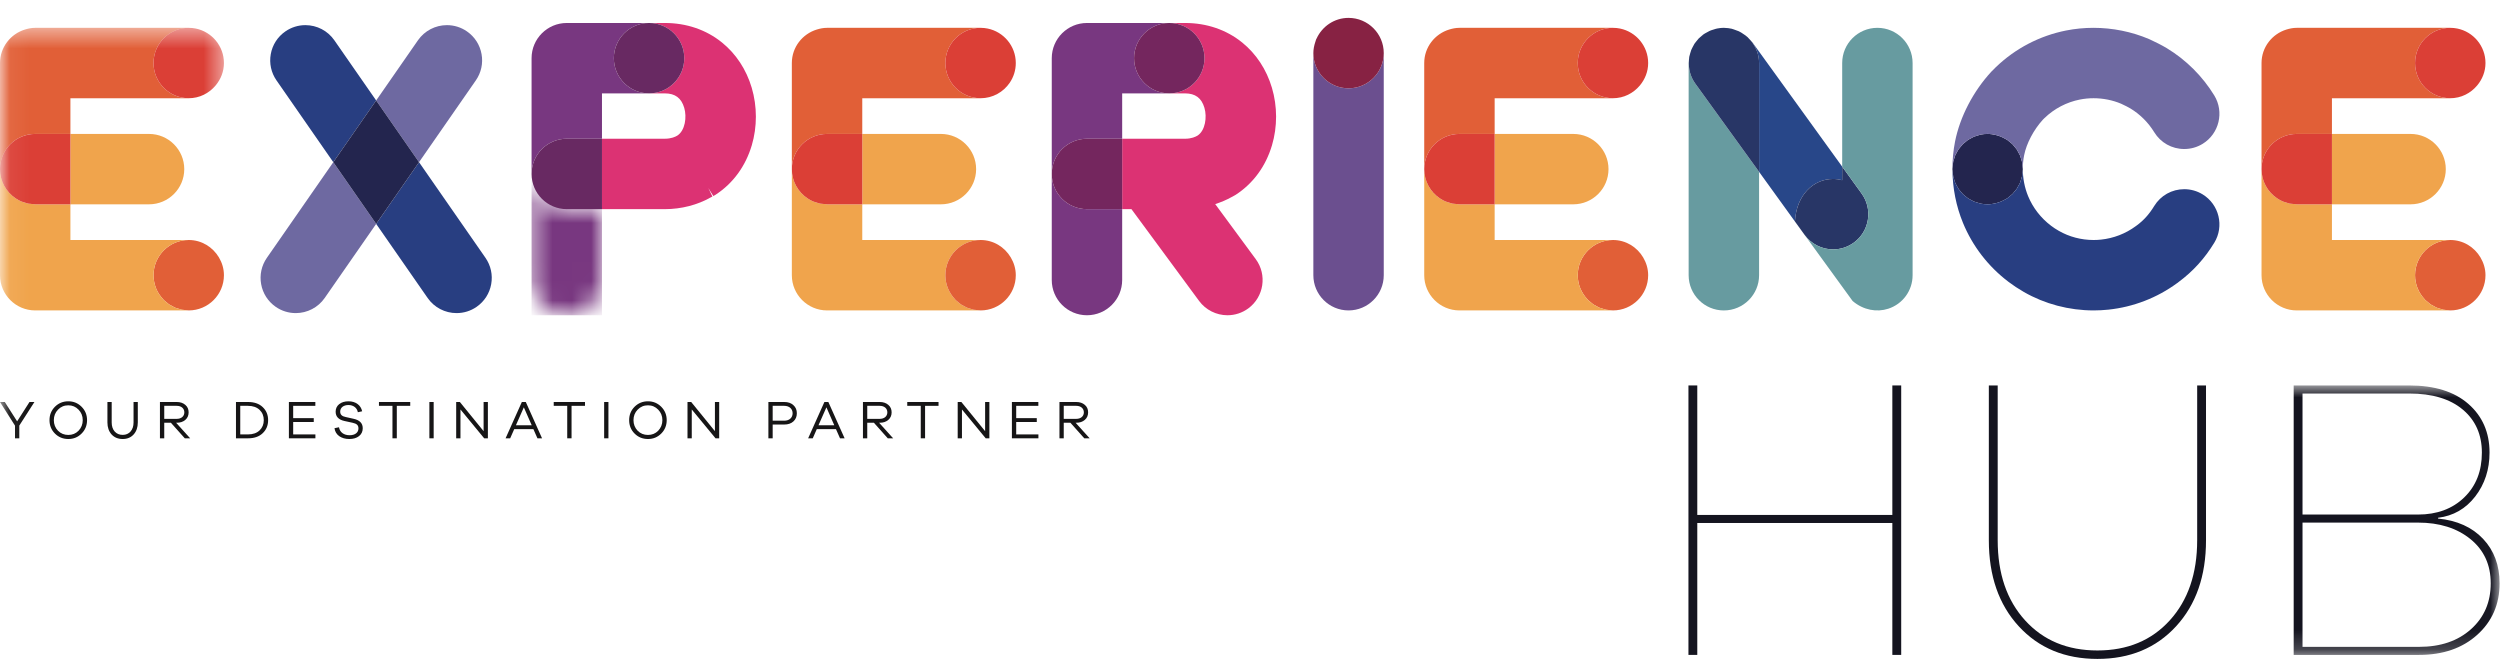 <?xml version="1.0" encoding="UTF-8"?>
<svg width="129px" height="34px" viewBox="0 0 129 34" version="1.1" xmlns="http://www.w3.org/2000/svg" xmlns:xlink="http://www.w3.org/1999/xlink">
    <!-- Generator: Sketch 49 (51002) - http://www.bohemiancoding.com/sketch -->
    <title>expb2b</title>
    <desc>Created with Sketch.</desc>
    <defs>
        <polygon id="path-1" points="0.06 0.436 11.555 0.436 11.555 16.018 0.06 16.018"></polygon>
        <path d="M2.245,8.267 C1.244,8.267 0.429,7.452 0.429,6.45 L0.429,0.976 C0.429,1.977 1.244,2.792 2.245,2.792 L4.062,2.792 L4.062,6.45 C4.062,7.452 3.247,8.267 2.245,8.267 Z" id="path-3"></path>
        <polygon id="path-5" points="0.06 0.889 128.979 0.889 128.979 14.793 0.06 14.793"></polygon>
    </defs>
    <g id="Page-5" stroke="none" stroke-width="1" fill="none" fill-rule="evenodd">
        <g id="expb2b">
            <path d="M10.104,1.473 C9.986,1.449 9.864,1.436 9.738,1.436 C9.864,1.436 9.986,1.449 10.104,1.473" id="Fill-1" fill="#E15F37"></path>
            <path d="M9.738,12.384 C8.736,12.384 7.922,13.2 7.922,14.202 C7.922,14.442 7.971,14.671 8.057,14.882 L8.065,14.908 C8.147,15.101 8.265,15.273 8.405,15.426 L8.454,15.485 L8.641,15.639 L8.723,15.707 L8.898,15.802 L9.031,15.874 L9.188,15.923 L9.372,15.981 L9.53,15.997 L9.736,16.018 L9.738,16.018 C10.74,16.018 11.555,15.203 11.555,14.202 C11.555,13.866 11.458,13.555 11.298,13.285 C10.981,12.749 10.404,12.384 9.738,12.384" id="Fill-3" fill="#E15F37"></path>
            <g id="Group-10" transform="translate(0, 1)">
                <mask id="mask-2" fill="white">
                    <use xlink:href="#path-1"></use>
                </mask>
                <g id="Clip-5"></g>
                <path d="M9.372,14.981 L9.188,14.923 L9.031,14.874 L8.898,14.802 L8.723,14.707 L8.641,14.639 L8.454,14.485 L8.405,14.426 C8.265,14.273 8.147,14.101 8.065,13.908 L8.057,13.882 C7.971,13.671 7.922,13.442 7.922,13.202 C7.922,12.2 8.736,11.384 9.738,11.384 L3.633,11.384 L3.633,9.543 L7.691,9.543 C8.693,9.543 9.508,8.729 9.508,7.727 C9.508,6.726 8.693,5.911 7.691,5.911 L3.633,5.911 L3.633,9.543 L1.816,9.543 L1.64,9.525 L1.45,9.506 L1.214,9.433 L1.11,9.4 C1.002,9.354 0.898,9.298 0.802,9.232 C0.318,8.906 0,8.353 0,7.727 L0,13.202 C0,14.203 0.815,15.018 1.816,15.018 L9.736,15.018 L9.53,14.997 L9.372,14.981" id="Fill-6" fill="#F0A44C" mask="url(#mask-2)"></path>
                <path d="M0,7.727 C0,6.725 0.815,5.911 1.817,5.911 L3.633,5.911 L3.633,4.069 L9.738,4.069 L9.732,4.069 L9.738,4.069 C10.299,4.069 10.795,3.808 11.128,3.408 C10.795,3.808 10.299,4.068 9.738,4.068 L9.736,4.068 C8.735,4.067 7.922,3.253 7.922,2.252 C7.922,1.25 8.737,0.436 9.738,0.436 L1.816,0.436 C1.632,0.436 1.458,0.472 1.289,0.523 C0.546,0.751 0,1.436 0,2.252 L0,7.727" id="Fill-7" fill="#E15F37" mask="url(#mask-2)"></path>
                <path d="M7.922,2.252 C7.922,3.253 8.735,4.067 9.736,4.068 L9.738,4.068 C10.299,4.068 10.795,3.808 11.128,3.408 C11.391,3.093 11.555,2.693 11.555,2.252 C11.555,1.376 10.931,0.643 10.104,0.473 C9.986,0.449 9.864,0.436 9.738,0.436 C8.737,0.436 7.922,1.25 7.922,2.252" id="Fill-8" fill="#DB3F36" mask="url(#mask-2)"></path>
                <path d="M1.817,5.911 C0.815,5.911 0,6.725 0,7.727 C0,8.353 0.318,8.906 0.802,9.232 C0.898,9.298 1.002,9.354 1.11,9.4 L1.197,9.427 L1.214,9.433 L1.45,9.506 L1.586,9.52 L1.64,9.525 L1.816,9.543 L3.633,9.543 L3.633,5.911 L1.817,5.911" id="Fill-9" fill="#DB3F36" mask="url(#mask-2)"></path>
            </g>
            <path d="M50.963,1.473 C50.845,1.449 50.723,1.436 50.598,1.436 C50.723,1.436 50.845,1.449 50.963,1.473" id="Fill-11" fill="#E15F37"></path>
            <path d="M50.231,15.981 L50.047,15.923 L49.891,15.874 L49.758,15.802 L49.582,15.707 L49.313,15.485 L49.274,15.437 C48.971,15.113 48.781,14.68 48.781,14.202 C48.781,13.2 49.596,12.384 50.598,12.384 L44.493,12.384 L44.493,10.543 L48.551,10.543 C49.553,10.543 50.368,9.729 50.368,8.727 C50.368,7.726 49.553,6.911 48.551,6.911 L44.493,6.911 L44.493,10.543 L42.676,10.543 L42.5,10.525 L42.31,10.506 L42.073,10.433 L41.97,10.4 C41.861,10.354 41.758,10.298 41.661,10.232 C41.178,9.906 40.859,9.353 40.859,8.727 L40.859,14.202 C40.859,15.203 41.674,16.018 42.676,16.018 L50.596,16.018 L50.39,15.997 L50.231,15.981" id="Fill-14" fill="#F0A44C"></path>
            <polyline id="Fill-15" fill="#DB3F36" points="40.859 8.727 40.859 8.726 40.859 8.729 40.859 8.727"></polyline>
            <path d="M40.859,8.727 C40.859,7.725 41.674,6.911 42.676,6.911 L44.493,6.911 L44.493,5.069 L50.598,5.069 L50.591,5.069 L50.598,5.069 C51.224,5.069 51.777,4.75 52.104,4.267 C51.777,4.75 51.224,5.068 50.598,5.068 L50.596,5.068 C49.595,5.067 48.781,4.253 48.781,3.252 C48.781,2.25 49.596,1.436 50.598,1.436 L42.676,1.436 C42.491,1.436 42.317,1.472 42.149,1.523 C41.405,1.751 40.859,2.436 40.859,3.252 L40.859,8.727" id="Fill-16" fill="#E15F37"></path>
            <path d="M48.781,3.252 C48.781,4.253 49.595,5.067 50.596,5.068 L50.598,5.068 C51.224,5.068 51.777,4.75 52.104,4.267 C52.3,3.978 52.415,3.628 52.415,3.252 C52.415,2.376 51.791,1.643 50.963,1.473 C50.845,1.449 50.723,1.436 50.598,1.436 C49.596,1.436 48.781,2.25 48.781,3.252" id="Fill-18" fill="#DB3F36"></path>
            <path d="M52.157,13.285 C51.841,12.749 51.264,12.384 50.598,12.384 C49.596,12.384 48.781,13.2 48.781,14.202 C48.781,14.68 48.971,15.113 49.274,15.437 L49.313,15.485 L49.582,15.707 L49.758,15.802 L49.891,15.874 L50.047,15.923 L50.231,15.981 L50.39,15.997 L50.596,16.018 L50.598,16.018 C51.6,16.018 52.415,15.203 52.415,14.202 C52.415,13.866 52.317,13.555 52.157,13.285" id="Fill-19" fill="#E15F37"></path>
            <path d="M42.676,6.911 C41.674,6.911 40.859,7.725 40.859,8.727 C40.859,9.353 41.178,9.906 41.661,10.232 C41.758,10.298 41.861,10.354 41.97,10.4 L42.057,10.427 L42.073,10.433 L42.31,10.506 L42.446,10.52 L42.5,10.525 L42.676,10.543 L44.493,10.543 L44.493,6.911 L42.676,6.911" id="Fill-20" fill="#DB3F36"></path>
            <path d="M83.594,1.473 C83.476,1.449 83.354,1.436 83.229,1.436 C83.354,1.436 83.476,1.449 83.594,1.473" id="Fill-21" fill="#E15F37"></path>
            <path d="M83.229,12.384 C82.227,12.384 81.412,13.2 81.412,14.202 C81.412,14.68 81.602,15.113 81.905,15.437 L81.944,15.485 L82.131,15.639 L82.213,15.707 L82.389,15.802 L82.521,15.874 L82.678,15.923 L82.862,15.981 L83.021,15.997 L83.227,16.018 L83.229,16.018 C84.23,16.018 85.045,15.203 85.045,14.202 C85.045,13.866 84.948,13.555 84.788,13.285 C84.472,12.749 83.895,12.384 83.229,12.384" id="Fill-22" fill="#E15F37"></path>
            <path d="M82.862,15.981 L82.678,15.923 L82.521,15.874 L82.389,15.802 L82.213,15.707 L82.131,15.639 L81.944,15.485 L81.905,15.437 C81.602,15.113 81.412,14.68 81.412,14.202 C81.412,13.2 82.227,12.384 83.229,12.384 L77.124,12.384 L77.124,10.543 L81.182,10.543 C82.184,10.543 82.999,9.729 82.999,8.727 C82.999,7.726 82.184,6.911 81.182,6.911 L77.124,6.911 L77.124,10.543 L75.307,10.543 L75.13,10.525 L74.94,10.506 L74.704,10.433 L74.601,10.4 C74.492,10.354 74.389,10.298 74.292,10.232 C73.809,9.906 73.49,9.353 73.49,8.727 L73.49,14.202 C73.49,15.203 74.305,16.018 75.307,16.018 L83.227,16.018 L83.021,15.997 L82.862,15.981" id="Fill-25" fill="#F0A44C"></path>
            <polyline id="Fill-26" fill="#DB3F36" points="73.49 8.727 73.49 8.726 73.49 8.729 73.49 8.727"></polyline>
            <path d="M73.49,8.727 C73.49,7.725 74.305,6.911 75.307,6.911 L77.124,6.911 L77.124,5.069 L83.229,5.069 L83.222,5.069 L83.229,5.069 C83.79,5.069 84.285,4.808 84.619,4.408 C84.285,4.808 83.79,5.068 83.229,5.068 L83.227,5.068 C82.226,5.067 81.412,4.253 81.412,3.252 C81.412,2.25 82.227,1.436 83.229,1.436 L75.307,1.436 C75.122,1.436 74.948,1.472 74.78,1.523 C74.036,1.751 73.49,2.436 73.49,3.252 L73.49,8.727" id="Fill-27" fill="#E15F37"></path>
            <path d="M81.412,3.252 C81.412,4.253 82.226,5.067 83.227,5.068 L83.229,5.068 C83.79,5.068 84.285,4.808 84.619,4.408 C84.881,4.093 85.045,3.693 85.045,3.252 C85.045,2.376 84.421,1.643 83.594,1.473 C83.476,1.449 83.354,1.436 83.229,1.436 C82.227,1.436 81.412,2.25 81.412,3.252" id="Fill-29" fill="#DB3F36"></path>
            <path d="M75.307,6.911 C74.305,6.911 73.49,7.725 73.49,8.727 C73.49,9.353 73.809,9.906 74.292,10.232 C74.389,10.298 74.492,10.354 74.601,10.4 L74.688,10.427 L74.704,10.433 L74.94,10.506 L75.077,10.52 L75.13,10.525 L75.307,10.543 L77.124,10.543 L77.124,6.911 L75.307,6.911" id="Fill-30" fill="#DB3F36"></path>
            <path d="M126.799,1.473 C126.681,1.449 126.559,1.436 126.434,1.436 C126.559,1.436 126.681,1.449 126.799,1.473" id="Fill-31" fill="#E15F37"></path>
            <path d="M124.617,14.202 C124.617,14.68 124.806,15.113 125.109,15.437 L125.149,15.485 L125.336,15.639 L125.418,15.707 L125.593,15.802 L125.727,15.874 L125.883,15.923 L126.067,15.981 L126.225,15.997 L126.431,16.018 L126.434,16.018 C127.436,16.018 128.251,15.203 128.251,14.202 C128.251,13.866 128.152,13.555 127.993,13.285 C127.677,12.749 127.1,12.384 126.434,12.384 C125.432,12.384 124.617,13.2 124.617,14.202" id="Fill-32" fill="#E15F37"></path>
            <path d="M118.512,16.018 L126.431,16.018 L126.225,15.997 L126.067,15.981 L125.883,15.923 L125.727,15.874 L125.593,15.802 L125.418,15.707 L125.336,15.639 L125.149,15.485 L125.109,15.437 C124.806,15.113 124.617,14.68 124.617,14.202 C124.617,13.2 125.432,12.384 126.434,12.384 L120.328,12.384 L120.328,10.543 L124.387,10.543 C125.389,10.543 126.203,9.729 126.203,8.727 C126.203,7.726 125.389,6.911 124.387,6.911 L120.328,6.911 L120.328,8.727 L120.329,8.728 L120.328,8.728 L120.328,10.543 L118.511,10.543 L118.335,10.525 L118.145,10.506 L117.909,10.433 L117.805,10.4 C117.697,10.354 117.593,10.298 117.497,10.232 C117.014,9.906 116.695,9.353 116.695,8.727 L116.695,14.202 C116.695,15.203 117.51,16.018 118.512,16.018" id="Fill-35" fill="#F0A44C"></path>
            <polyline id="Fill-36" fill="#DB3F36" points="116.695 8.727 116.695 8.726 116.695 8.729 116.695 8.727"></polyline>
            <path d="M116.695,8.727 C116.695,7.725 117.51,6.911 118.512,6.911 L120.328,6.911 L120.328,5.069 L126.434,5.069 L126.427,5.069 L126.434,5.069 C126.994,5.069 127.49,4.808 127.823,4.408 C127.49,4.808 126.994,5.068 126.434,5.068 L126.431,5.068 C125.431,5.067 124.617,4.253 124.617,3.252 C124.617,2.25 125.432,1.436 126.434,1.436 L118.512,1.436 C118.327,1.436 118.152,1.472 117.984,1.523 C117.241,1.751 116.695,2.436 116.695,3.252 L116.695,8.727" id="Fill-37" fill="#E15F37"></path>
            <path d="M124.617,3.252 C124.617,4.253 125.431,5.067 126.431,5.068 L126.434,5.068 C126.994,5.068 127.49,4.808 127.823,4.408 C128.086,4.093 128.251,3.693 128.251,3.252 C128.251,2.376 127.627,1.643 126.799,1.473 C126.681,1.449 126.559,1.436 126.434,1.436 C125.432,1.436 124.617,2.25 124.617,3.252" id="Fill-39" fill="#DB3F36"></path>
            <path d="M118.512,6.911 C117.51,6.911 116.695,7.725 116.695,8.727 C116.695,9.353 117.014,9.906 117.497,10.232 C117.593,10.298 117.697,10.354 117.805,10.4 L117.892,10.427 L117.909,10.433 L118.145,10.506 L118.146,10.506 L118.281,10.52 L118.335,10.525 L118.511,10.543 L120.328,10.543 L120.328,8.728 L120.329,8.728 L120.328,8.727 L120.328,6.911 L118.512,6.911" id="Fill-40" fill="#DB3F36"></path>
            <path d="M37.253,2.192 C36.44,1.534 35.421,1.186 34.305,1.186 L33.492,1.186 C34.494,1.186 35.309,2.001 35.309,3.002 C35.309,4.004 34.494,4.819 33.492,4.819 L34.305,4.819 C34.838,4.819 35.155,5.056 35.306,5.562 C35.449,6.045 35.351,6.733 34.954,6.994 C34.855,7.056 34.639,7.158 34.305,7.158 L31.062,7.158 L31.062,10.792 L34.305,10.792 C35.157,10.792 35.991,10.575 36.678,10.183 L36.76,10.141 L36.547,9.699 L36.807,10.115 L36.891,10.069 L36.937,10.04 C37.831,9.453 38.472,8.574 38.792,7.498 C39.075,6.544 39.074,5.49 38.789,4.529 C38.51,3.587 37.979,2.779 37.253,2.192" id="Fill-41" fill="#DC3273"></path>
            <g id="Group-44" transform="translate(27, 8)">
                <mask id="mask-4" fill="white">
                    <use xlink:href="#path-3"></use>
                </mask>
                <g id="Clip-43"></g>
                <polygon id="Fill-42" fill="#783780" mask="url(#mask-4)" points="0.429 8.268 4.062 8.268 4.062 0.976 0.429 0.976"></polygon>
            </g>
            <path d="M29.245,7.158 L31.062,7.158 L31.062,4.819 L33.492,4.819 C32.49,4.819 31.675,4.004 31.675,3.002 C31.675,2.001 32.49,1.186 33.492,1.186 L29.245,1.186 C28.244,1.186 27.429,2.001 27.429,3.002 L27.429,8.976 C27.429,7.974 28.244,7.158 29.245,7.158" id="Fill-45" fill="#783780"></path>
            <path d="M29.245,7.158 C28.244,7.158 27.429,7.974 27.429,8.976 C27.429,9.977 28.244,10.792 29.245,10.792 L31.062,10.792 L31.062,7.158 L29.245,7.158" id="Fill-46" fill="#682962"></path>
            <path d="M31.675,3.002 C31.675,4.004 32.49,4.819 33.492,4.819 C34.494,4.819 35.309,4.004 35.309,3.002 C35.309,2.001 34.494,1.186 33.492,1.186 C32.49,1.186 31.675,2.001 31.675,3.002" id="Fill-47" fill="#682962"></path>
            <path d="M87.148,3.118 L87.134,3.251 L87.134,14.202 C87.134,15.204 87.949,16.019 88.951,16.019 C89.953,16.019 90.769,15.204 90.769,14.202 L90.769,8.868 L87.479,4.315 C87.225,3.965 87.116,3.544 87.148,3.118" id="Fill-48" fill="#679BA0"></path>
            <polyline id="Fill-49" fill="#284789" points="87.887 1.779 87.762 1.89 87.921 1.759 87.887 1.779"></polyline>
            <polyline id="Fill-50" fill="#284789" points="87.158 2.963 87.148 3.118 87.167 2.926 87.158 2.963"></polyline>
            <path d="M94.586,9.235 C94.746,9.235 94.904,9.256 95.057,9.297 L95.057,8.599 L90.424,2.187 L90.355,2.112 C90.609,2.425 90.769,2.818 90.769,3.251 L90.769,8.868 L92.618,11.428 C92.698,10.041 93.588,9.235 94.586,9.235" id="Fill-51" fill="#284789"></path>
            <path d="M88.992,1.439 L88.951,1.435 C88.836,1.435 88.723,1.449 88.612,1.47 C88.722,1.449 88.835,1.436 88.951,1.436 L88.992,1.439" id="Fill-52" fill="#284789"></path>
            <path d="M90.355,2.112 L90.177,1.919 L90.058,1.822 L89.852,1.684 L89.724,1.614 L89.47,1.52 L89.35,1.482 C89.233,1.456 89.113,1.442 88.992,1.439 L88.951,1.436 C88.835,1.436 88.722,1.449 88.612,1.47 L88.535,1.488 L88.292,1.564 L88.208,1.599 L87.985,1.72 L87.921,1.759 L87.762,1.89 L87.65,1.988 L87.513,2.155 L87.432,2.261 L87.334,2.443 L87.268,2.578 L87.213,2.754 L87.167,2.926 L87.148,3.118 C87.116,3.544 87.225,3.965 87.479,4.315 L90.769,8.868 L90.769,3.251 C90.769,2.818 90.609,2.425 90.355,2.112" id="Fill-53" fill="#283666"></path>
            <path d="M94.589,12.869 C94.971,12.869 95.339,12.749 95.651,12.524 C96.045,12.24 96.304,11.819 96.381,11.34 C96.458,10.861 96.344,10.381 96.06,9.988 L95.057,8.599 L95.057,9.297 C94.904,9.256 94.746,9.235 94.586,9.235 C93.588,9.235 92.698,10.041 92.618,11.428 L93.115,12.116 C93.456,12.587 94.007,12.869 94.589,12.869" id="Fill-54" fill="#283666"></path>
            <path d="M96.874,1.436 C95.872,1.436 95.057,2.25 95.057,3.251 L95.057,8.599 L96.06,9.988 C96.344,10.381 96.458,10.861 96.381,11.34 C96.304,11.819 96.045,12.24 95.651,12.524 C95.339,12.749 94.971,12.869 94.589,12.869 C94.007,12.869 93.456,12.587 93.115,12.116 L92.618,11.428 L92.617,11.431 L95.587,15.521 L95.602,15.537 C96.153,16.004 96.844,16.123 97.434,15.93 C98.186,15.686 98.69,14.991 98.69,14.202 L98.69,3.251 C98.69,2.25 97.876,1.436 96.874,1.436" id="Fill-55" fill="#679BA0"></path>
            <path d="M21.622,8.369 L21.166,9.026 L21.026,9.227 L19.41,11.553 L22.066,15.376 C22.405,15.865 22.963,16.156 23.559,16.156 C23.931,16.156 24.289,16.044 24.594,15.832 C24.993,15.555 25.26,15.14 25.346,14.662 C25.432,14.185 25.327,13.702 25.05,13.303 L21.622,8.369" id="Fill-56" fill="#283E81"></path>
            <path d="M13.771,13.303 C13.494,13.702 13.389,14.185 13.475,14.662 C13.561,15.14 13.828,15.555 14.226,15.832 C14.531,16.044 14.89,16.156 15.261,16.156 C15.856,16.156 16.415,15.865 16.754,15.376 L19.41,11.553 L17.198,8.369 L13.771,13.303" id="Fill-57" fill="#6E69A1"></path>
            <path d="M17.252,2.078 C16.913,1.589 16.355,1.297 15.759,1.297 C15.388,1.297 15.03,1.409 14.724,1.622 C14.325,1.898 14.058,2.314 13.972,2.791 C13.886,3.269 13.991,3.751 14.268,4.15 L17.198,8.369 L19.41,5.184 L17.252,2.078" id="Fill-58" fill="#283E81"></path>
            <path d="M24.552,4.15 C24.829,3.751 24.935,3.269 24.848,2.791 C24.762,2.314 24.495,1.898 24.097,1.622 C23.791,1.409 23.433,1.297 23.061,1.297 C22.466,1.297 21.907,1.589 21.568,2.077 L19.41,5.184 L21.622,8.369 L24.552,4.15" id="Fill-59" fill="#6E69A1"></path>
            <polyline id="Fill-60" fill="#6E69A1" points="21.026 9.227 21.166 9.026 21.026 9.227"></polyline>
            <polyline id="Fill-61" fill="#23254E" points="21.166 9.026 21.622 8.369 19.41 5.184 17.198 8.369 19.41 11.553 19.41 11.553 21.026 9.227 21.166 9.026"></polyline>
            <path d="M64.095,2.192 C63.282,1.534 62.263,1.186 61.147,1.186 L60.334,1.186 C61.336,1.186 62.151,2.001 62.151,3.002 C62.151,4.004 61.336,4.819 60.334,4.819 L61.147,4.819 C61.68,4.819 61.998,5.056 62.148,5.562 C62.291,6.044 62.193,6.732 61.797,6.994 C61.698,7.055 61.482,7.159 61.147,7.159 L57.904,7.159 L57.904,10.792 L58.383,10.792 L61.873,15.528 C62.213,15.991 62.761,16.267 63.336,16.267 C63.725,16.267 64.097,16.144 64.413,15.913 C65.219,15.319 65.392,14.179 64.797,13.372 L62.705,10.532 C62.994,10.436 63.277,10.322 63.542,10.173 L63.655,10.112 L63.734,10.068 L63.765,10.05 C64.666,9.463 65.313,8.581 65.634,7.498 C65.918,6.543 65.917,5.489 65.631,4.529 C65.352,3.588 64.821,2.78 64.095,2.192" id="Fill-62" fill="#DC3273"></path>
            <path d="M56.087,7.159 L57.904,7.159 L57.904,4.819 L60.334,4.819 C59.333,4.819 58.518,4.004 58.518,3.002 C58.518,2.001 59.333,1.186 60.334,1.186 L56.087,1.186 C55.085,1.186 54.271,2.001 54.271,3.002 L54.271,8.976 C54.271,7.974 55.085,7.159 56.087,7.159" id="Fill-63" fill="#783780"></path>
            <path d="M54.271,8.976 L54.271,14.45 C54.271,15.452 55.085,16.267 56.087,16.267 C57.089,16.267 57.904,15.452 57.904,14.45 L57.904,10.792 L56.087,10.792 C55.085,10.792 54.271,9.977 54.271,8.976" id="Fill-64" fill="#783780"></path>
            <path d="M57.904,7.159 L56.087,7.159 C55.085,7.159 54.271,7.974 54.271,8.976 C54.271,9.977 55.085,10.792 56.087,10.792 L57.904,10.792 L57.904,7.159" id="Fill-65" fill="#74265E"></path>
            <path d="M58.518,3.002 C58.518,4.004 59.333,4.819 60.334,4.819 C61.336,4.819 62.151,4.004 62.151,3.002 C62.151,2.001 61.336,1.186 60.334,1.186 C59.333,1.186 58.518,2.001 58.518,3.002" id="Fill-66" fill="#74265E"></path>
            <path d="M104.303,8.244 L104.233,8.02 L104.163,7.891 L104.065,7.711 L104.002,7.633 L103.844,7.442 L103.703,7.326 L103.575,7.221 L103.456,7.155 C103.315,7.075 103.163,7.012 103.002,6.971 C102.859,6.935 102.713,6.911 102.56,6.911 C102.435,6.911 102.314,6.923 102.196,6.947 L102.081,6.982 L101.857,7.052 L101.719,7.126 L101.55,7.218 L101.415,7.328 L101.283,7.437 L101.161,7.582 L101.062,7.702 L100.965,7.876 L100.894,8.006 L100.831,8.199 L100.786,8.344 L100.762,8.547 L100.744,8.727 L100.765,8.933 L100.79,9.121 L100.839,9.28 L100.898,9.455 L100.978,9.602 L101.067,9.757 L101.175,9.889 L101.288,10.021 L101.427,10.135 L101.555,10.238 L101.728,10.332 L101.86,10.402 L102.079,10.47 L102.198,10.506 C102.315,10.53 102.436,10.543 102.56,10.543 C102.713,10.543 102.859,10.518 103.002,10.482 C103.163,10.442 103.315,10.378 103.456,10.298 L103.575,10.232 L103.703,10.127 L103.844,10.011 L104.002,9.82 L104.065,9.742 L104.163,9.563 L104.233,9.434 L104.303,9.209 L104.339,9.093 L104.36,8.882 L104.376,8.727 L104.36,8.571 L104.339,8.36 L104.303,8.244" id="Fill-67" fill="#23254E"></path>
            <path d="M104.377,8.726 C104.377,8.486 104.398,8.246 104.445,8.012 C104.566,7.399 104.937,6.697 105.411,6.176 L105.498,6.09 C106.005,5.603 106.635,5.273 107.321,5.137 C107.551,5.092 107.789,5.068 108.027,5.068 C108.52,5.068 109.015,5.168 109.447,5.351 C109.638,5.437 109.845,5.545 109.928,5.596 C110.427,5.898 110.852,6.322 111.157,6.82 C111.49,7.364 112.069,7.689 112.708,7.689 C113.043,7.689 113.37,7.597 113.655,7.423 C114.509,6.899 114.779,5.779 114.256,4.924 C113.649,3.933 112.804,3.091 111.812,2.489 C111.541,2.325 111.173,2.144 110.933,2.035 L110.891,2.016 C110,1.636 109.008,1.436 108.023,1.436 C107.547,1.436 107.074,1.482 106.615,1.573 C105.246,1.844 103.989,2.5 102.981,3.47 L102.782,3.669 L102.777,3.674 L102.754,3.697 C101.816,4.714 101.133,6.029 100.88,7.306 C100.791,7.761 100.746,8.227 100.745,8.693 L100.762,8.547 L100.786,8.344 L100.831,8.199 L100.894,8.006 L100.965,7.876 L101.062,7.702 L101.161,7.582 L101.283,7.437 L101.415,7.328 L101.55,7.218 L101.719,7.126 L101.857,7.052 L102.081,6.982 L102.196,6.947 C102.314,6.923 102.435,6.911 102.56,6.911 C102.713,6.911 102.859,6.935 103.002,6.971 C103.163,7.012 103.315,7.075 103.456,7.155 L103.575,7.221 L103.703,7.326 L103.844,7.442 L104.002,7.633 L104.065,7.711 L104.163,7.891 L104.233,8.02 L104.303,8.244 L104.339,8.36 L104.36,8.571 L104.376,8.726 L104.377,8.726" id="Fill-68" fill="#6E69A1"></path>
            <path d="M104.303,9.209 L104.233,9.434 L104.163,9.563 L104.065,9.742 L104.002,9.82 L103.844,10.011 L103.703,10.127 L103.575,10.232 L103.456,10.298 C103.315,10.378 103.163,10.442 103.002,10.482 C102.859,10.518 102.713,10.543 102.56,10.543 C102.436,10.543 102.315,10.53 102.198,10.506 L102.079,10.47 L101.86,10.402 L101.728,10.332 L101.555,10.238 L101.427,10.135 L101.288,10.021 L101.175,9.889 L101.067,9.757 L100.978,9.602 L100.898,9.455 L100.839,9.28 L100.79,9.121 L100.765,8.933 L100.746,8.787 C100.755,9.717 100.938,10.647 101.29,11.501 C101.785,12.705 102.599,13.758 103.644,14.547 C103.885,14.73 104.139,14.897 104.397,15.045 L104.428,15.064 C105.514,15.688 106.762,16.018 108.036,16.018 C108.288,16.018 108.541,16.004 108.789,15.978 C110.076,15.844 111.305,15.369 112.345,14.605 L112.361,14.596 L112.426,14.544 C113.16,14 113.759,13.34 114.256,12.527 C114.779,11.673 114.509,10.552 113.655,10.029 C113.369,9.854 113.042,9.762 112.708,9.762 C112.07,9.762 111.49,10.087 111.157,10.631 C110.898,11.057 110.604,11.379 110.252,11.636 L110.21,11.665 L110.202,11.672 C109.68,12.057 109.061,12.296 108.411,12.364 C108.284,12.377 108.157,12.384 108.031,12.384 C107.395,12.384 106.774,12.221 106.238,11.913 L106.229,11.908 C106.092,11.831 105.96,11.744 105.834,11.648 C105.308,11.25 104.898,10.722 104.649,10.118 C104.47,9.681 104.378,9.204 104.377,8.728 L104.376,8.728 L104.36,8.882 L104.339,9.093 L104.303,9.209" id="Fill-69" fill="#283E81"></path>
            <g id="Group-75" transform="translate(67, 0)">
                <polyline id="Fill-70" fill="#6B4F8F" points="0.871 2.162 0.912 2.033 0.871 2.162"></polyline>
                <path d="M2.585,0.923 C1.854,0.923 1.226,1.36 0.938,1.984 C1.226,1.36 1.854,0.923 2.585,0.923" id="Fill-72" fill="#6B4F8F"></path>
                <path d="M2.585,4.557 C1.584,4.557 0.769,3.741 0.769,2.74 L0.769,14.201 C0.769,15.203 1.583,16.018 2.585,16.018 C3.587,16.018 4.402,15.203 4.402,14.201 L4.402,2.74 C4.402,3.741 3.587,4.557 2.585,4.557" id="Fill-73" fill="#6B4F8F"></path>
                <path d="M2.585,0.923 C1.854,0.923 1.226,1.36 0.938,1.984 L0.912,2.033 L0.871,2.162 C0.81,2.345 0.769,2.537 0.769,2.74 C0.769,3.741 1.584,4.557 2.585,4.557 C3.587,4.557 4.402,3.741 4.402,2.74 C4.402,1.738 3.587,0.923 2.585,0.923" id="Fill-74" fill="#872243"></path>
            </g>
            <polyline id="Fill-76" fill="#14141F" points="97.645 26.571 87.58 26.571 87.58 19.889 87.124 19.889 87.124 33.793 87.58 33.793 87.58 26.986 97.645 26.986 97.645 33.793 98.102 33.793 98.102 19.889 97.645 19.889 97.645 26.571"></polyline>
            <path d="M113.374,27.879 C113.374,29.594 112.903,30.971 111.963,32.008 C111.022,33.046 109.777,33.564 108.228,33.564 C106.678,33.564 105.433,33.046 104.492,32.008 C103.551,30.971 103.081,29.594 103.081,27.879 L103.081,19.889 L102.624,19.889 L102.624,27.879 C102.624,29.719 103.14,31.199 104.17,32.319 C105.201,33.44 106.553,34 108.228,34 C109.901,34 111.253,33.44 112.284,32.319 C113.315,31.199 113.83,29.719 113.83,27.879 L113.83,19.889 L113.374,19.889 L113.374,27.879" id="Fill-77" fill="#14141F"></path>
            <g id="Group-81" transform="translate(0, 19)">
                <mask id="mask-6" fill="white">
                    <use xlink:href="#path-5"></use>
                </mask>
                <g id="Clip-79"></g>
                <path d="M127.505,13.465 C126.827,14.073 125.935,14.378 124.828,14.378 L118.81,14.378 L118.81,7.966 L124.766,7.966 C125.873,7.966 126.775,8.249 127.474,8.816 C128.172,9.384 128.522,10.144 128.522,11.1 C128.522,12.067 128.183,12.856 127.505,13.465 Z M118.81,1.305 L124.309,1.305 C125.499,1.305 126.422,1.581 127.08,2.135 C127.737,2.687 128.065,3.428 128.065,4.354 C128.065,5.31 127.761,6.081 127.152,6.669 C126.544,7.257 125.748,7.551 124.766,7.551 L118.81,7.551 L118.81,1.305 Z M128.128,8.806 C127.56,8.204 126.786,7.854 125.803,7.758 L125.803,7.717 C126.592,7.62 127.232,7.253 127.723,6.617 C128.214,5.98 128.46,5.227 128.46,4.354 C128.46,3.317 128.096,2.48 127.37,1.844 C126.644,1.207 125.624,0.889 124.309,0.889 L118.354,0.889 L118.354,14.793 L124.828,14.793 C126.059,14.793 127.059,14.447 127.827,13.756 C128.594,13.063 128.979,12.178 128.979,11.1 C128.979,10.172 128.695,9.408 128.128,8.806 Z" id="Fill-78" fill="#14141F" mask="url(#mask-6)"></path>
                <polyline id="Fill-80" fill="#161516" mask="url(#mask-6)" points="0.884 2.741 0.246 1.743 0 1.743 0.774 2.963 0.774 3.617 0.996 3.617 0.996 2.96 1.776 1.743 1.522 1.743 0.884 2.741"></polyline>
            </g>
            <path d="M4.053,22.226 C3.911,22.371 3.734,22.443 3.525,22.443 C3.315,22.443 3.136,22.371 2.993,22.226 C2.851,22.077 2.778,21.895 2.778,21.68 C2.778,21.465 2.851,21.285 2.993,21.138 C3.136,20.989 3.315,20.914 3.525,20.914 C3.734,20.914 3.911,20.989 4.053,21.138 C4.196,21.285 4.269,21.465 4.269,21.68 C4.269,21.895 4.196,22.077 4.053,22.226 Z M3.525,20.707 C3.253,20.707 3.022,20.802 2.834,20.989 C2.647,21.177 2.554,21.408 2.554,21.68 C2.554,21.951 2.647,22.184 2.834,22.371 C3.022,22.559 3.253,22.653 3.525,22.653 C3.796,22.653 4.023,22.559 4.21,22.371 C4.398,22.184 4.492,21.951 4.492,21.68 C4.492,21.408 4.398,21.177 4.21,20.989 C4.023,20.802 3.796,20.707 3.525,20.707 Z" id="Fill-82" fill="#161516"></path>
            <path d="M6.891,21.798 C6.891,21.99 6.84,22.147 6.737,22.265 C6.633,22.382 6.499,22.44 6.331,22.44 C6.161,22.44 6.021,22.382 5.917,22.265 C5.814,22.147 5.763,21.99 5.763,21.798 L5.763,20.743 L5.543,20.743 L5.543,21.798 C5.543,22.052 5.615,22.259 5.758,22.418 C5.903,22.575 6.093,22.653 6.331,22.653 C6.566,22.653 6.753,22.575 6.896,22.418 C7.039,22.259 7.111,22.052 7.111,21.798 L7.111,20.743 L6.891,20.743 L6.891,21.798" id="Fill-83" fill="#161516"></path>
            <path d="M8.475,21.613 L8.475,20.941 L9.121,20.941 C9.356,20.941 9.512,21.076 9.512,21.277 C9.512,21.478 9.356,21.613 9.121,21.613 L8.475,21.613 Z M9.121,21.814 C9.302,21.814 9.451,21.764 9.563,21.666 C9.677,21.568 9.733,21.436 9.733,21.277 C9.733,21.118 9.677,20.989 9.563,20.892 C9.451,20.794 9.302,20.743 9.121,20.743 L8.253,20.743 L8.253,22.617 L8.475,22.617 L8.475,21.814 L8.818,21.814 L9.535,22.617 L9.812,22.617 L9.087,21.814 L9.121,21.814 Z" id="Fill-84" fill="#161516"></path>
            <path d="M13.393,22.209 C13.25,22.346 13.049,22.416 12.794,22.416 L12.397,22.416 L12.397,20.941 L12.794,20.941 C13.049,20.941 13.25,21.012 13.393,21.148 C13.538,21.285 13.611,21.465 13.611,21.68 C13.611,21.895 13.538,22.071 13.393,22.209 Z M12.797,20.743 L12.176,20.743 L12.176,22.617 L12.797,22.617 C13.119,22.617 13.371,22.53 13.555,22.353 C13.742,22.178 13.835,21.951 13.835,21.68 C13.835,21.406 13.742,21.183 13.555,21.006 C13.371,20.83 13.119,20.743 12.797,20.743 Z" id="Fill-85" fill="#161516"></path>
            <polyline id="Fill-86" fill="#161516" points="15.128 21.775 16.19 21.775 16.19 21.576 15.128 21.576 15.128 20.941 16.272 20.941 16.272 20.743 14.907 20.743 14.907 22.617 16.275 22.617 16.275 22.416 15.128 22.416 15.128 21.775"></polyline>
            <path d="M18.245,21.61 L17.836,21.518 C17.649,21.481 17.554,21.397 17.554,21.238 C17.554,21.037 17.725,20.899 17.979,20.899 C18.236,20.899 18.424,21.045 18.465,21.271 L18.687,21.222 C18.622,20.908 18.354,20.707 17.984,20.707 C17.786,20.707 17.624,20.757 17.5,20.855 C17.38,20.953 17.319,21.084 17.319,21.244 C17.319,21.495 17.47,21.655 17.769,21.722 L18.191,21.814 C18.407,21.862 18.496,21.937 18.496,22.107 C18.496,22.317 18.323,22.458 18.041,22.458 C17.747,22.458 17.534,22.307 17.492,22.047 L17.26,22.094 C17.283,22.268 17.364,22.404 17.503,22.505 C17.646,22.603 17.817,22.653 18.021,22.653 C18.23,22.653 18.401,22.603 18.527,22.502 C18.653,22.401 18.717,22.268 18.717,22.097 C18.717,21.84 18.561,21.678 18.245,21.61" id="Fill-87" fill="#161516"></path>
            <polyline id="Fill-88" fill="#161516" points="19.554 20.941 20.251 20.941 20.251 22.617 20.475 22.617 20.475 20.941 21.168 20.941 21.168 20.743 19.554 20.743 19.554 20.941"></polyline>
            <polygon id="Fill-89" fill="#161516" points="22.156 22.617 22.377 22.617 22.377 20.743 22.156 20.743"></polygon>
            <polyline id="Fill-90" fill="#161516" points="24.954 22.248 23.729 20.743 23.539 20.743 23.539 22.617 23.76 22.617 23.76 21.129 24.984 22.617 25.175 22.617 25.175 20.743 24.954 20.743 24.954 22.248"></polyline>
            <path d="M26.622,21.943 L27.03,21.018 L27.436,21.943 L26.622,21.943 Z M26.927,20.743 L26.088,22.617 L26.325,22.617 L26.535,22.142 L27.522,22.142 L27.732,22.617 L27.97,22.617 L27.131,20.743 L26.927,20.743 Z" id="Fill-91" fill="#161516"></path>
            <polyline id="Fill-92" fill="#161516" points="28.572 20.941 29.269 20.941 29.269 22.617 29.492 22.617 29.492 20.941 30.186 20.941 30.186 20.743 28.572 20.743 28.572 20.941"></polyline>
            <polygon id="Fill-93" fill="#161516" points="31.174 22.617 31.395 22.617 31.395 20.743 31.174 20.743"></polygon>
            <path d="M33.963,22.226 C33.82,22.371 33.645,22.443 33.435,22.443 C33.225,22.443 33.046,22.371 32.903,22.226 C32.761,22.077 32.688,21.895 32.688,21.68 C32.688,21.465 32.761,21.285 32.903,21.138 C33.046,20.989 33.225,20.914 33.435,20.914 C33.645,20.914 33.82,20.989 33.963,21.138 C34.105,21.285 34.179,21.465 34.179,21.68 C34.179,21.895 34.105,22.077 33.963,22.226 Z M33.435,20.707 C33.163,20.707 32.931,20.802 32.744,20.989 C32.556,21.177 32.464,21.408 32.464,21.68 C32.464,21.951 32.556,22.184 32.744,22.371 C32.931,22.559 33.163,22.653 33.435,22.653 C33.706,22.653 33.932,22.559 34.12,22.371 C34.307,22.184 34.402,21.951 34.402,21.68 C34.402,21.408 34.307,21.177 34.12,20.989 C33.932,20.802 33.706,20.707 33.435,20.707 Z" id="Fill-94" fill="#161516"></path>
            <polyline id="Fill-95" fill="#161516" points="36.89 22.248 35.665 20.743 35.475 20.743 35.475 22.617 35.695 22.617 35.695 21.129 36.921 22.617 37.11 22.617 37.11 20.743 36.89 20.743 36.89 22.248"></polyline>
            <path d="M40.466,21.708 L39.87,21.708 L39.87,20.941 L40.466,20.941 C40.731,20.941 40.899,21.099 40.899,21.325 C40.899,21.552 40.731,21.708 40.466,21.708 Z M40.466,20.743 L39.649,20.743 L39.649,22.617 L39.87,22.617 L39.87,21.906 L40.466,21.906 C40.664,21.906 40.821,21.853 40.938,21.747 C41.059,21.638 41.117,21.498 41.117,21.325 C41.117,21.151 41.059,21.012 40.938,20.905 C40.821,20.796 40.664,20.743 40.466,20.743 Z" id="Fill-96" fill="#161516"></path>
            <path d="M42.234,21.943 L42.643,21.018 L43.048,21.943 L42.234,21.943 Z M42.539,20.743 L41.7,22.617 L41.938,22.617 L42.147,22.142 L43.135,22.142 L43.345,22.617 L43.582,22.617 L42.743,20.743 L42.539,20.743 Z" id="Fill-97" fill="#161516"></path>
            <path d="M44.75,21.613 L44.75,20.941 L45.396,20.941 C45.63,20.941 45.787,21.076 45.787,21.277 C45.787,21.478 45.63,21.613 45.396,21.613 L44.75,21.613 Z M45.396,21.814 C45.577,21.814 45.726,21.764 45.837,21.666 C45.952,21.568 46.008,21.436 46.008,21.277 C46.008,21.118 45.952,20.989 45.837,20.892 C45.726,20.794 45.577,20.743 45.396,20.743 L44.528,20.743 L44.528,22.617 L44.75,22.617 L44.75,21.814 L45.093,21.814 L45.809,22.617 L46.086,22.617 L45.362,21.814 L45.396,21.814 Z" id="Fill-98" fill="#161516"></path>
            <polyline id="Fill-99" fill="#161516" points="46.814 20.941 47.511 20.941 47.511 22.617 47.734 22.617 47.734 20.941 48.428 20.941 48.428 20.743 46.814 20.743 46.814 20.941"></polyline>
            <polyline id="Fill-100" fill="#161516" points="50.832 22.248 49.606 20.743 49.417 20.743 49.417 22.617 49.637 22.617 49.637 21.129 50.862 22.617 51.052 22.617 51.052 20.743 50.832 20.743 50.832 22.248"></polyline>
            <polyline id="Fill-101" fill="#161516" points="52.436 21.775 53.498 21.775 53.498 21.576 52.436 21.576 52.436 20.941 53.579 20.941 53.579 20.743 52.214 20.743 52.214 22.617 53.582 22.617 53.582 22.416 52.436 22.416 52.436 21.775"></polyline>
            <path d="M54.889,21.613 L54.889,20.941 L55.535,20.941 C55.77,20.941 55.927,21.076 55.927,21.277 C55.927,21.478 55.77,21.613 55.535,21.613 L54.889,21.613 Z M55.535,21.814 C55.717,21.814 55.865,21.764 55.977,21.666 C56.092,21.568 56.147,21.436 56.147,21.277 C56.147,21.118 56.092,20.989 55.977,20.892 C55.865,20.794 55.717,20.743 55.535,20.743 L54.668,20.743 L54.668,22.617 L54.889,22.617 L54.889,21.814 L55.233,21.814 L55.949,22.617 L56.226,22.617 L55.501,21.814 L55.535,21.814 Z" id="Fill-102" fill="#161516"></path>
        </g>
    </g>
</svg>